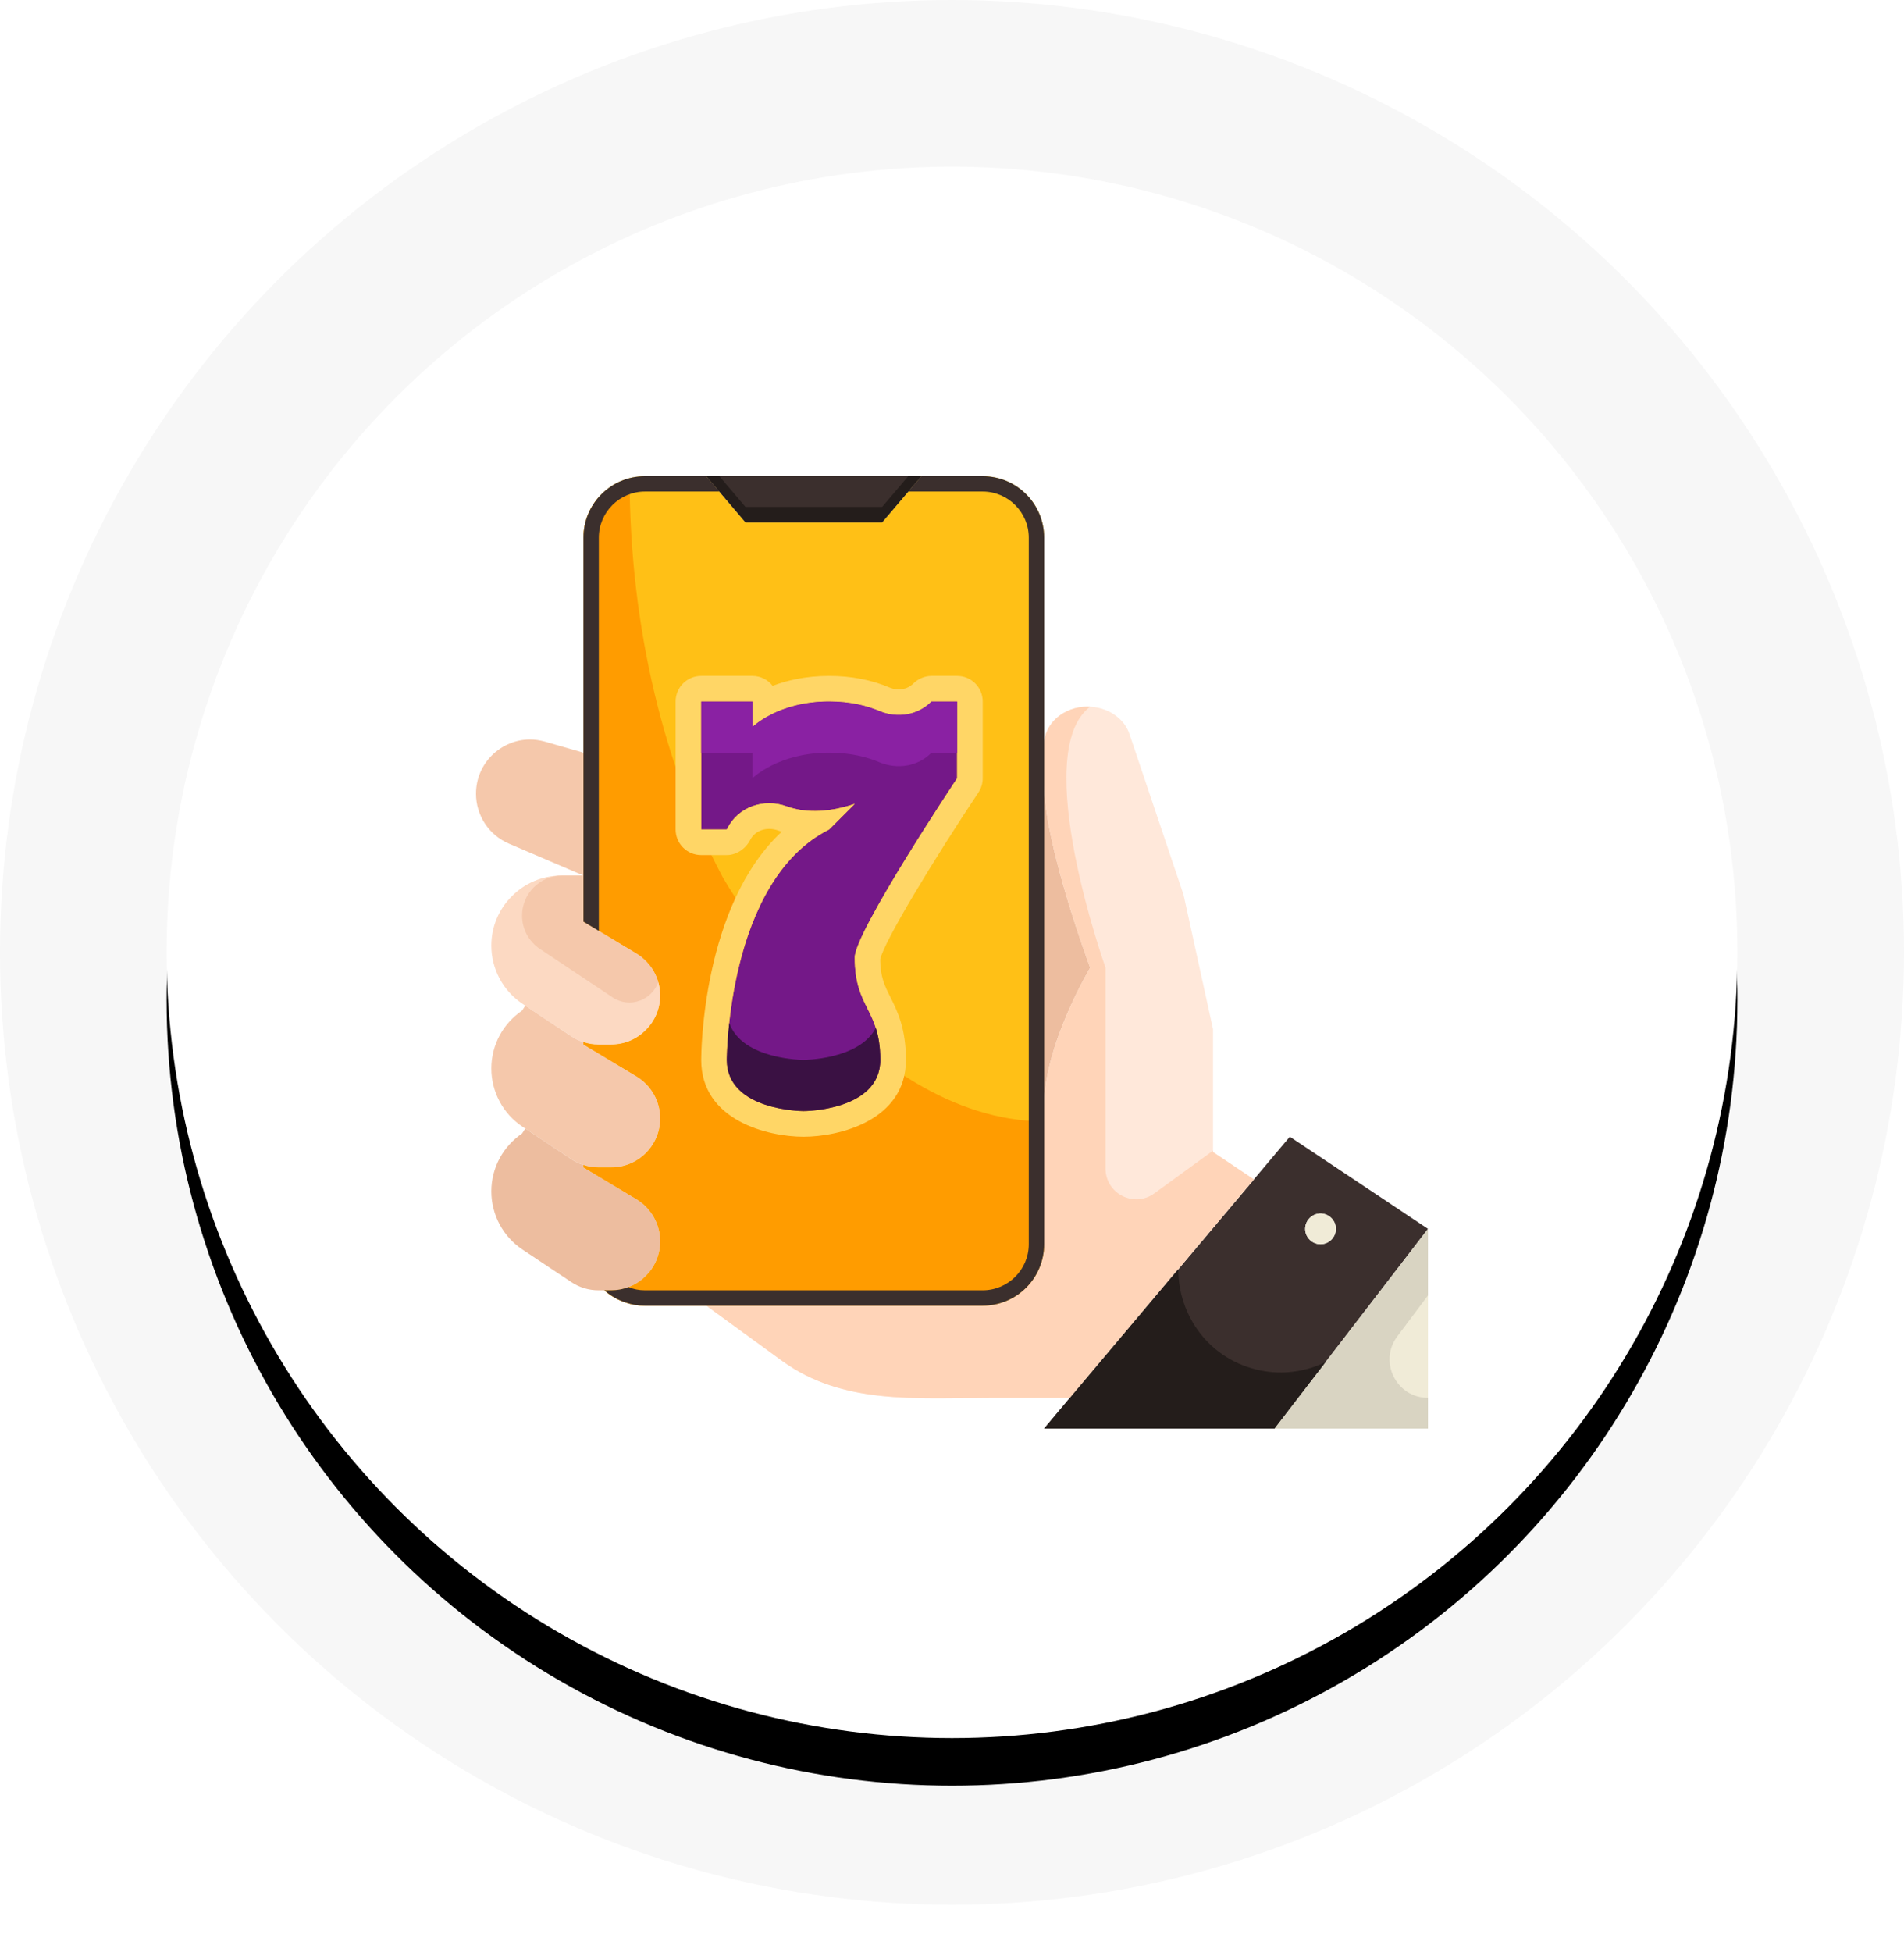 <?xml version="1.0" encoding="UTF-8"?>
<svg width="160px" height="164px" viewBox="0 0 160 164" version="1.1" xmlns="http://www.w3.org/2000/svg" xmlns:xlink="http://www.w3.org/1999/xlink">
    <title>icon</title>
    <defs>
        <circle id="path-1" cx="80" cy="80" r="66"></circle>
        <filter x="-17.4%" y="-14.4%" width="134.8%" height="134.8%" filterUnits="objectBoundingBox" id="filter-2">
            <feOffset dx="0" dy="4" in="SourceAlpha" result="shadowOffsetOuter1"></feOffset>
            <feGaussianBlur stdDeviation="7" in="shadowOffsetOuter1" result="shadowBlurOuter1"></feGaussianBlur>
            <feColorMatrix values="0 0 0 0 0.09   0 0 0 0 0.114   0 0 0 0 0.161  0 0 0 0.122 0" type="matrix" in="shadowBlurOuter1"></feColorMatrix>
        </filter>
    </defs>
    <g id="Home-page" stroke="none" stroke-width="1" fill="none" fill-rule="evenodd">
        <g id="homepage-v4" transform="translate(-1096, -4371)">
            <g id="Section-8" transform="translate(0, 3877)">
                <g id="Group-55" transform="translate(186, 494)">
                    <g id="icon" transform="translate(910, -0)">
                        <circle id="Oval-Copy-5" fill="#F7F7F7" cx="80" cy="80" r="80"></circle>
                        <g id="Oval-Copy-6">
                            <use fill="black" fill-opacity="1" filter="url(#filter-2)" xlink:href="#path-1"></use>
                            <use fill="#FFFFFF" fill-rule="evenodd" xlink:href="#path-1"></use>
                        </g>
                        <g id="Group-47" transform="translate(40, 40)">
                            <polygon id="Fill-1" fill="#F0EBD7" points="67.097 80 80 80 80 63.226"></polygon>
                            <g id="Group-46">
                                <path d="M72.258,63.226 C72.258,62.516 71.677,61.935 70.968,61.935 C70.258,61.935 69.677,62.516 69.677,63.226 C69.677,63.935 70.258,64.516 70.968,64.516 C71.677,64.516 72.258,63.935 72.258,63.226 L72.258,63.226 Z M65.368,59.071 L68.387,55.484 L80,63.226 L67.097,80 L47.742,80 L49.91,77.419 L65.368,59.071 Z" id="Fill-2" fill="#3B2F2D"></path>
                                <path d="M61.935,56.774 L65.368,59.071 L49.91,77.419 L43.226,77.419 C36.942,77.419 30.813,78.013 25.716,74.31 L19.355,69.677 L42.581,69.677 C45.432,69.677 47.742,67.368 47.742,64.516 L47.742,52.903 C47.742,47.742 51.613,41.29 51.613,41.29 C51.613,41.29 47.742,30.968 47.742,25.806 L47.742,22.542 C47.742,20.787 49.381,19.355 51.394,19.355 C53.045,19.355 54.49,20.323 54.929,21.703 L59.458,35.161 L61.935,46.452 L61.935,56.774 Z" id="Fill-4" fill="#FFE8DA"></path>
                                <path d="M47.742,25.806 L47.742,26.103 L47.742,52.903 L47.742,64.516 C47.742,67.368 45.432,69.677 42.581,69.677 L19.355,69.677 L14.194,69.677 C12.89,69.677 11.69,69.187 10.787,68.387 L11.368,68.387 C13.639,68.387 15.484,66.542 15.484,64.271 C15.484,62.826 14.723,61.484 13.484,60.735 L9.032,58.065 L9.032,57.858 C9.432,58 9.858,58.065 10.284,58.065 L11.368,58.065 C13.639,58.065 15.484,56.219 15.484,53.948 C15.484,52.503 14.723,51.161 13.484,50.413 L9.032,47.742 L9.032,47.535 C9.432,47.677 9.858,47.742 10.284,47.742 L11.368,47.742 C12.503,47.742 13.535,47.277 14.271,46.529 C15.019,45.794 15.484,44.761 15.484,43.626 C15.484,42.181 14.723,40.839 13.484,40.09 L9.032,37.419 L9.032,33.548 L9.032,23.226 L9.032,5.161 C9.032,2.31 11.342,0 14.194,0 L19.355,0 L22.645,3.871 L34.129,3.871 L37.419,0 L42.581,0 C45.432,0 47.742,2.31 47.742,5.161 L47.742,22.542 L47.742,25.806 Z" id="Fill-6" fill="#FFC016"></path>
                                <polygon id="Fill-8" fill="#3B2F2D" points="37.419 0 34.129 3.871 22.645 3.871 19.355 0"></polygon>
                                <path d="M9.032,47.535 C8.671,47.432 8.323,47.264 8,47.045 L4.142,44.477 L3.91,44.322 C2.271,43.238 1.29,41.393 1.29,39.432 C1.29,37.806 1.948,36.335 3.019,35.277 C4.077,34.206 5.548,33.548 7.174,33.548 L9.032,33.548 L9.032,37.419 L13.484,40.09 C14.723,40.84 15.484,42.182 15.484,43.626 C15.484,44.762 15.019,45.793 14.271,46.529 C13.535,47.277 12.503,47.742 11.368,47.742 L10.284,47.742 C9.858,47.742 9.432,47.677 9.032,47.535" id="Fill-10" fill="#FCD9C2"></path>
                                <path d="M9.032,57.858 C8.671,57.755 8.323,57.587 8,57.367 L4.142,54.8 L3.91,54.645 C2.271,53.561 1.29,51.716 1.29,49.755 C1.29,47.729 2.31,45.949 3.871,44.89 L4.142,44.477 L8,47.045 C8.323,47.264 8.671,47.432 9.032,47.535 L9.032,47.742 L13.484,50.413 C14.723,51.162 15.484,52.504 15.484,53.948 C15.484,56.219 13.639,58.064 11.368,58.064 L10.284,58.064 C9.858,58.064 9.432,58 9.032,57.858" id="Fill-12" fill="#F5C8AB"></path>
                                <path d="M15.484,64.27 C15.484,66.543 13.639,68.387 11.368,68.387 L10.787,68.387 L10.284,68.387 C9.471,68.387 8.671,68.141 8,67.69 L3.91,64.967 C2.271,63.883 1.29,62.039 1.29,60.077 C1.29,58.052 2.31,56.272 3.871,55.212 L4.142,54.799 L8,57.367 C8.323,57.587 8.671,57.754 9.032,57.858 L9.032,58.064 L13.484,60.736 C14.723,61.485 15.484,62.827 15.484,64.27" id="Fill-14" fill="#EDBD9F"></path>
                                <path d="M9.032,23.226 L9.032,33.548 L2.761,30.865 C1.084,30.142 0,28.503 0,26.671 C0,24.09 2.116,22.116 4.542,22.116 C4.955,22.116 5.368,22.181 5.794,22.297 L9.032,23.226 Z" id="Fill-16" fill="#F5C8AB"></path>
                                <path d="M70.968,61.935 C71.677,61.935 72.258,62.516 72.258,63.226 C72.258,63.935 71.677,64.516 70.968,64.516 C70.258,64.516 69.677,63.935 69.677,63.226 C69.677,62.516 70.258,61.935 70.968,61.935" id="Fill-18" fill="#F0EBD7"></path>
                                <path d="M47.742,25.806 C47.742,30.968 51.613,41.29 51.613,41.29 C51.613,41.29 47.742,47.742 47.742,52.903 L47.742,26.103 L47.742,25.806 Z" id="Fill-20" fill="#EDBD9F"></path>
                                <polygon id="Fill-22" fill="#241D1B" points="34.129 2.581 22.645 2.581 20.451 0 19.355 0 22.645 3.871 34.129 3.871 37.42 0 36.323 0"></polygon>
                                <path d="M13.484,40.091 L9.033,37.42 L9.033,33.549 L7.233,33.549 C5.377,33.549 3.871,35.053 3.871,36.91 C3.871,38.034 4.433,39.084 5.368,39.707 L11.471,43.776 C12.924,44.745 14.781,44.002 15.319,42.502 C15.035,41.51 14.391,40.639 13.484,40.091" id="Fill-24" fill="#F5C8AB"></path>
                                <path d="M61.935,56.657 L57.003,60.244 C55.295,61.485 52.903,60.267 52.903,58.158 L52.903,41.291 C52.903,41.291 46.468,23.269 51.596,19.371 C51.529,19.367 51.463,19.355 51.394,19.355 C49.381,19.355 47.742,20.787 47.742,22.542 L47.742,25.807 C47.742,30.968 51.613,41.291 51.613,41.291 C51.613,41.291 47.742,47.742 47.742,52.903 L47.742,64.516 C47.742,67.368 45.432,69.678 42.581,69.678 L19.355,69.678 L25.716,74.31 C30.813,78.013 36.942,77.42 43.226,77.42 L49.91,77.42 L65.368,59.071 L61.935,56.774 L61.935,56.657 Z" id="Fill-26" fill="#FFD4B8"></path>
                                <path d="M77.419,72.258 L80,68.817 L80,63.226 L67.097,80 L80,80 L80,77.419 C77.341,77.419 75.825,74.385 77.419,72.258" id="Fill-28" fill="#D9D4C2"></path>
                                <path d="M65.939,75.123 C61.623,74.26 59.005,70.502 59.017,66.609 L49.909,77.419 L47.741,80 L67.096,80 L71.393,74.415 C69.728,75.224 67.819,75.499 65.939,75.123" id="Fill-30" fill="#241D1B"></path>
                                <path d="M47.742,54.144 L47.742,64.516 C47.742,67.368 45.432,69.677 42.581,69.677 L19.355,69.677 L14.194,69.677 C12.89,69.677 11.69,69.187 10.787,68.387 L11.368,68.387 C13.639,68.387 15.484,66.542 15.484,64.271 C15.484,62.827 14.723,61.484 13.484,60.735 L9.032,58.064 L9.032,57.858 C9.432,58 9.858,58.064 10.284,58.064 L11.368,58.064 C13.639,58.064 15.484,56.219 15.484,53.948 C15.484,52.504 14.723,51.161 13.484,50.413 L9.032,47.742 L9.032,47.535 C9.432,47.677 9.858,47.742 10.284,47.742 L11.368,47.742 C12.503,47.742 13.535,47.277 14.271,46.529 C15.019,45.793 15.484,44.762 15.484,43.626 C15.484,42.182 14.723,40.839 13.484,40.09 L9.032,37.419 L9.032,33.548 L9.032,23.226 L9.032,5.161 C9.032,2.757 10.681,0.756 12.906,0.182 C12.933,12.813 15.839,24.409 20.685,33.599 C20.685,33.599 32.258,54.193 47.742,54.193" id="Fill-40" fill="#FF9C00"></path>
                                <path d="M40.43,18.925 L40.43,25.377 C40.43,25.377 31.828,38.28 31.828,40.43 C31.828,44.732 33.978,44.732 33.978,49.032 C33.978,53.333 27.526,53.333 27.526,53.333 C27.526,53.333 21.075,53.333 21.075,49.032 C21.075,49.032 21.075,33.978 29.677,29.677 L31.828,27.526 C29.312,28.365 27.462,28.214 26.129,27.742 C24.194,27.032 22.043,27.764 21.117,29.592 L21.075,29.677 L18.925,29.677 L18.925,18.925 L23.226,18.925 L23.226,21.075 C23.226,21.075 25.377,18.925 29.677,18.925 C31.463,18.925 32.881,19.29 33.935,19.742 C35.419,20.345 37.119,20.085 38.258,18.947 L38.28,18.925 L40.43,18.925 Z" id="Fill-32" fill="#741888"></path>
                                <path d="M40.43,25.377 C40.43,25.377 31.828,38.28 31.828,40.43 C31.828,44.732 33.978,44.732 33.978,49.032 C33.978,53.333 27.526,53.333 27.526,53.333 C27.526,53.333 21.075,53.333 21.075,49.032 C21.075,49.032 21.075,33.978 29.677,29.677 L31.828,27.526 C29.312,28.365 27.462,28.214 26.129,27.742 C24.194,27.032 22.043,27.764 21.119,29.592 L21.075,29.677 L18.925,29.677 L18.925,18.925 L23.226,18.925 L23.226,21.075 C23.226,21.075 25.377,18.925 29.677,18.925 C31.463,18.925 32.881,19.29 33.935,19.742 C35.419,20.345 37.119,20.085 38.258,18.947 L38.28,18.925 L40.43,18.925 L40.43,25.377 Z M40.43,16.774 L38.28,16.774 C37.71,16.774 37.141,17.022 36.738,17.426 C36.24,17.923 35.476,18.045 34.783,17.766 C33.249,17.108 31.532,16.774 29.677,16.774 C27.741,16.774 26.159,17.142 24.928,17.61 C24.535,17.102 23.919,16.774 23.226,16.774 L18.925,16.774 C17.737,16.774 16.774,17.737 16.774,18.925 L16.774,29.677 C16.774,30.865 17.737,31.828 18.925,31.828 L21.075,31.828 C21.886,31.828 22.671,31.286 23.037,30.563 C23.45,29.75 24.439,29.413 25.41,29.768 C25.505,29.803 25.597,29.834 25.693,29.865 C19.012,36.081 18.925,48.443 18.925,49.032 C18.925,54.135 24.551,55.484 27.526,55.484 C30.502,55.484 36.129,54.135 36.129,49.032 C36.129,46.374 35.406,44.929 34.827,43.769 C34.334,42.785 33.978,42.074 33.966,40.592 C34.254,39.146 38.474,32.187 42.219,26.569 C42.454,26.215 42.581,25.8 42.581,25.377 L42.581,18.925 C42.581,17.737 41.618,16.774 40.43,16.774 L40.43,16.774 Z" id="Fill-34" fill="#FFD666"></path>
                                <path d="M38.28,18.925 L38.258,18.947 C37.119,20.085 35.419,20.345 33.935,19.742 C32.881,19.29 31.463,18.925 29.677,18.925 C25.377,18.925 23.226,21.075 23.226,21.075 L23.226,18.925 L18.925,18.925 L18.925,23.226 L23.226,23.226 L23.226,25.377 C23.226,25.377 25.377,23.226 29.677,23.226 C31.463,23.226 32.881,23.591 33.935,24.044 C35.419,24.645 37.119,24.387 38.258,23.248 L38.28,23.226 L40.43,23.226 L40.43,18.925 L38.28,18.925 Z" id="Fill-36" fill="#8A21A3"></path>
                                <path d="M27.526,49.032 C27.526,49.032 22.357,49.022 21.283,45.925 C21.083,47.781 21.075,49.032 21.075,49.032 C21.075,53.333 27.526,53.333 27.526,53.333 C27.526,53.333 33.978,53.333 33.978,49.032 C33.978,47.88 33.819,47.046 33.594,46.346 C32.218,49.022 27.526,49.032 27.526,49.032" id="Fill-38" fill="#3A1143"></path>
                                <path d="M20.451,1.29 L14.193,1.29 C12.064,1.29 10.322,3.032 10.322,5.161 L10.322,38.194 L9.032,37.419 L9.032,5.161 C9.032,2.31 11.341,0 14.193,0 L19.354,0 L20.451,1.29 Z" id="Fill-42" fill="#3B2F2D"></path>
                                <path d="M47.742,5.161 L47.742,64.516 C47.742,67.368 45.432,69.677 42.581,69.677 L14.194,69.677 C13.613,69.677 13.058,69.587 12.542,69.394 C12.426,69.368 12.31,69.316 12.194,69.265 C11.677,69.058 11.2,68.748 10.787,68.387 L11.368,68.387 C11.871,68.387 12.361,68.297 12.813,68.116 C13.239,68.297 13.703,68.387 14.194,68.387 L42.581,68.387 C44.71,68.387 46.452,66.645 46.452,64.516 L46.452,5.161 C46.452,3.032 44.71,1.29 42.581,1.29 L36.323,1.29 L37.419,0 L42.581,0 C45.432,0 47.742,2.31 47.742,5.161" id="Fill-44" fill="#3B2F2D"></path>
                            </g>
                        </g>
                    </g>
                </g>
            </g>
        </g>
    </g>
</svg>